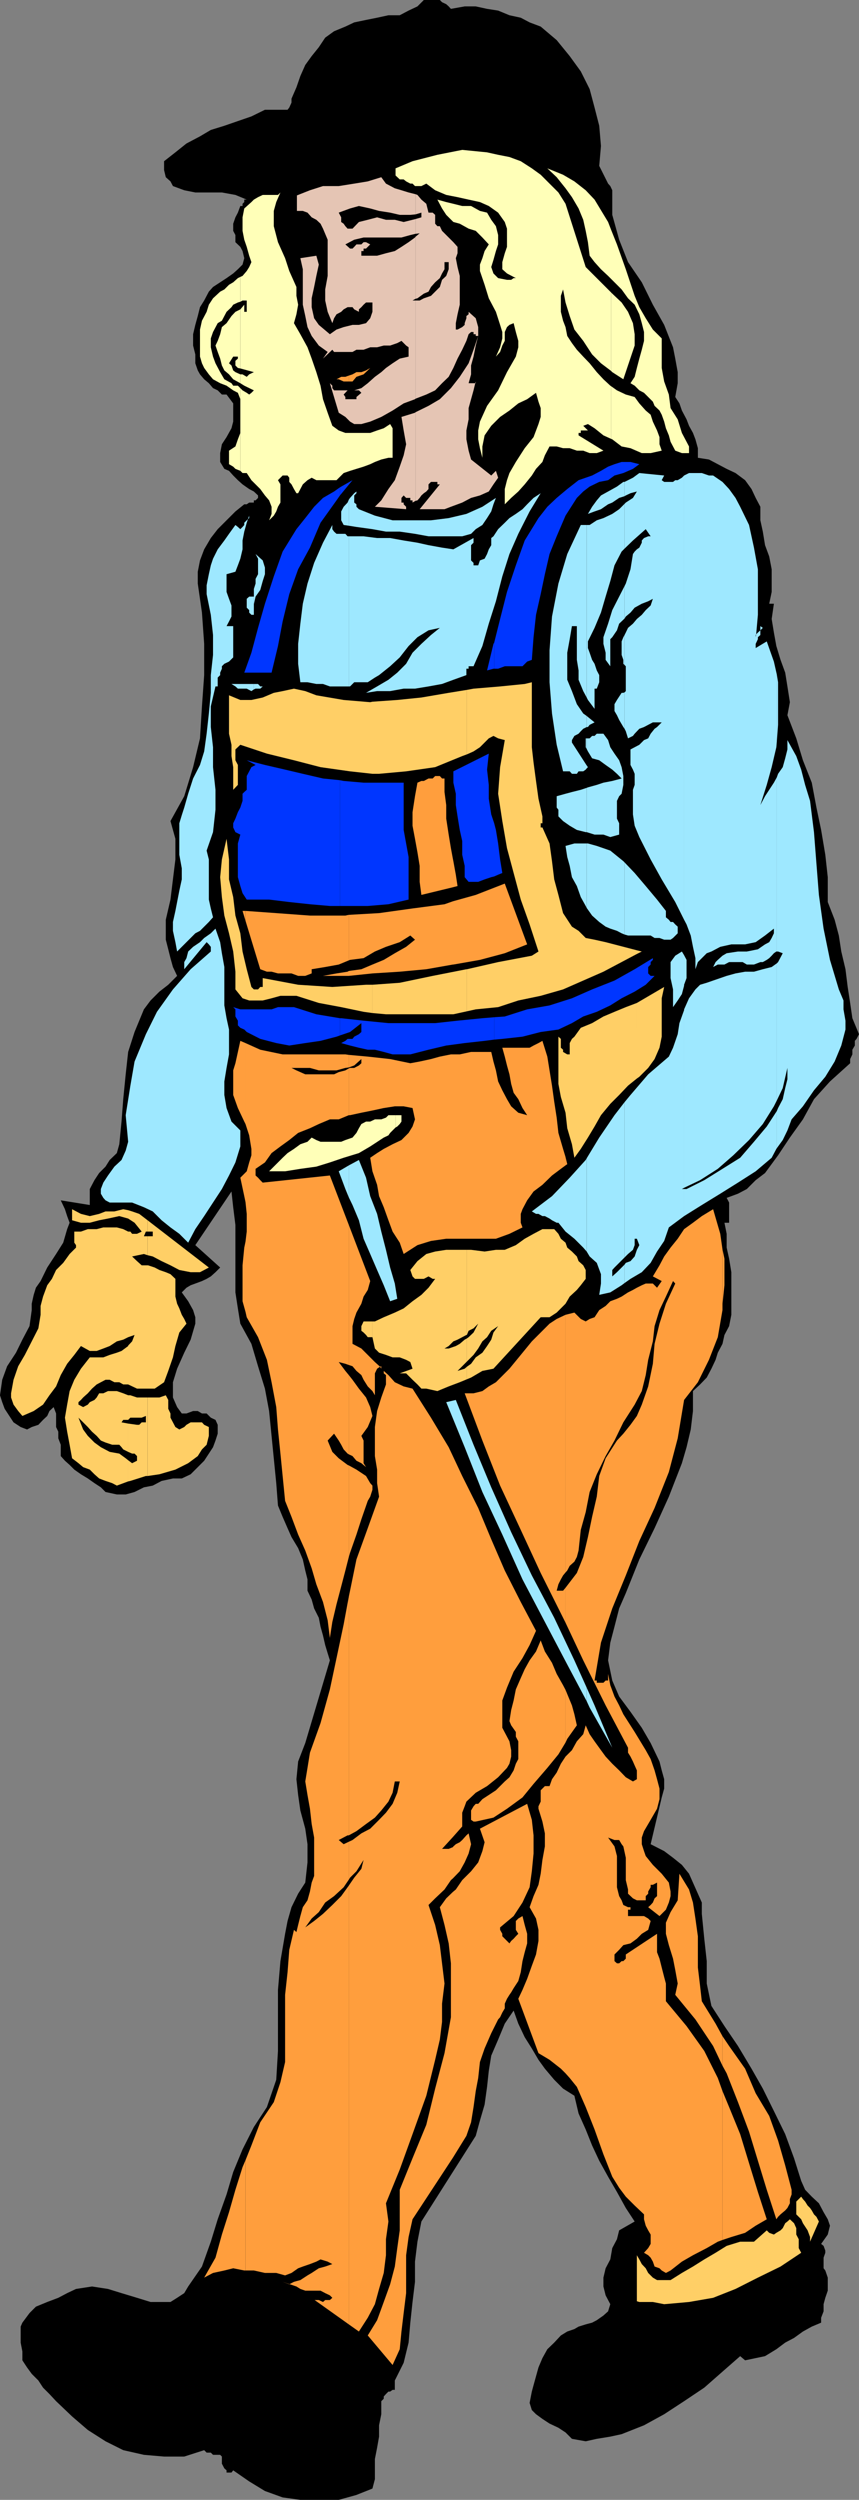 <svg xmlns="http://www.w3.org/2000/svg" width="349.199" height="1015.699"><rect width="100%" height="100%" fill="#808080" stroke="none"/><path d="m247.2 74.602.898 1 .8 1.699v10l2.801 10.097 3.602 9.102 5.597 8.2 4.5 9.1L270 132l3.598 9.102.902 4.597 1 5.5v4.5l-1 5.602 1.7 2.597 1 2.903 1.898 3.597 1 2.602 1.601 2.898 1 2.602 1 3.602V186l4.5.7 3.602 1.902 3.597 1.898 3.602 1.7 3.898 2.902 2.602 3.597 1.7 3.602 1.898 3.597v5.5l1 4.602.902 5.5 1.7 4.602 1 5.199v9.199l-1 4.8h1.898l-.899 6.2.899 5.5 1 5.5 1.703 5.602 1.898 5.199.899 5.597 1 6.403-1 5.3 3.601 9.399 2.7 8.898L330 318l1.898 10.102 1.903 9.097 1.699 10.102 1 9.097V366.5l2.8 7.2 1.7 6.402 1 6.5 1.7 7.199.898 7.199 1 6.5.902 6.2 2.7 6.5-1 1.902-.7.796v1.903l-1 1.699v1.898l-.902 1.903V432l-1 .898-7.2 6.5-6.5 7.204-4.5 8.199-5.3 7.398-4.797 7.2-5.301 7.203-3.8 2.898-3.602 3.602L300 485l-4.602 1.7 1 1.902v8.199H294.5l.898 4.5v5.597l1 4.5.903 5.5V534.2l-.903 4.602-1.898 3.597-.8 3.602-1.9 3.602-.902 2.898-1.699 3.602-1.898 3.597-2.703 2.801-2.899 2.7v8.1l-.898 7.5-1.703 7.2-1.899 6.5-5.3 13.602-5.801 12.796-6.2 12.704-5.5 13.699-2.699 6.199-1.898 7.398-1.703 6.5-.899 7.204 1.7 8.199 2.8 6.5 4.602 6.199 4.597 6.5 3.602 6.2 3.598 7.5.902 3.6 1 3.598v3.801l-1 3.602-4.5 19 5.5 2.8 3.598 2.7 3.601 2.898 2.899 3.602 1.601 3.597 2 4.5 1.602 3.602v4.602l1 10.097 1 9.102v9.097l1.898 9.102 5.301 8.2 5.5 8.1 5.5 9.2 4.598 8.102 4.5 9.097 4.601 9.403 3.602 9.796 2.898 9.204 1.602 3.597 2.699 2.8 2.898 2.7 1.903 3.6 1.699 2.9.898 2.6-.898 3.598-2.7 3.801 1 .801.7 1.898v.903l-.7 2v4.3l.7.899 1 2.898v5.301l-1 2.903-.7 2.597v2.903l-1 2.597v2l-3.8 1.602-3.602 2-3.597 2.597-3.602 1.903-3.601 2.699-4.598 2.8-3.8.802-4.302.898-2-1.7-7.199 6.302-7.398 6.5-8.203 5.5-8.098 5.296-8.2 4.5-9.1 3.602-4.602 1-5.5.898-4.5 1-5.598-1-2.602-2.597-2.898-1.903-3.602-1.699-2.898-1.898-2.602-1.903-1.699-1.699-.898-2.898.898-4.602.7-2.597 2-7.204 1.601-3.796 2-3.602 2.8-2.7 2.7-2.902 2.598-1.597 2.902-1 1.7-1 2.898-.903 2.601-.699 1.899-1 2.703-1.898 1.898-1.7.899-2.902-1.899-3.597-.898-3.602v-3.602l.898-3.796 1.899-3.602.8-4.602 1.903-3.597.898-3.602 6.301-3.597-3.602-5.5-3.597-6.5-3.602-6.204-3.601-6.5-2.899-6.199-2.601-6.5-2.899-6.5-1.699-7.199-4.602-2.898-3.597-3.602-3.801-4.5-2.602-3.602-2.699-4.597-2.898-4.602-2.602-5.5-1.898-5.3-3.602 5.3-2.699 6.5-2.8 6.5-1 6.2-.7 6.5-1 7.203-1.902 6.5-1.7 6.199-22.097 34.8-1.602 8.2-1 8.097v8.204l-1 8.199-.898 8.398-.703 8.102-2 8.199-3.598 7.2v3.8h-.902l-1 .7h-.7l-1 1-.898 1v.902l-1 1v5.296l-.902 4.5V990l-.797 4.5-.903 4.602v8.199l-1 3.8-6.5 2.598-7.199 2h-15.601l-7.2-1-7.199-2.597-6.398-3.903-6.5-4.5-.703.903h-2v-.903l-.899-.8-1-1.899v-2.898l-.699-.704h-2.902l-.899-.898H84l-1-1-8.102 2.602H66.7l-8.199-.704-8.402-1.898-7.2-3.602-7.199-4.597-6.398-5.5-6.5-6.2-2.703-2.902-2.598-2.597-1.902-2.903-2.7-2.699L11 961.898 9.098 959v-3.602l-.7-3.597v-6.5l.7-1.602L12 939.801l2.598-2.602 4.601-1.898 4.5-1.7 3.602-1.902L30.898 930l6.5-1 6.5 1 5.5 1.7 6.301 1.902 5.5 1.699h8.102L72 933.6l2.898-1.902L76.5 929l5.598-8.102 3.601-10.097 2.801-9.102 3.598-10.097L94.8 882.5l3.797-9.2 4.601-9.1 5.301-8.098L112.3 845l.7-11.7v-24.8l1-11.7 1.898-11.1 1-5.2 1.602-5.602 2.7-5.5 2.898-4.5.902-8.199v-7.398l-.902-6.301-2-7.398-.899-6.301-.699-6.403.7-7.199 2.898-7.5 10-33.597-.899-2.903-1-3.3-.898-3.899-1-3.602-.703-3.597-1.899-3.801-1-3.602-1.699-3.597v-4.602l-.902-3.597-1-4.5-1.899-4.602-2.699-4.5-1.602-3.602-2-4.597-1.898-4.602-.7-9.097-1-10.102-.902-9.102-1-10.097-1.699-9.102-2.8-9.097-2.7-9.102-4.5-8.2-1-6.198-1-6.5v-27.403l-.898-7.199-.703-6.398-14.7 21.796L89.5 515l-1.902 1.898-1.899 1.704-1.699 1-1.902.898-2.7 1-1.898.7-1.7 1-1.902 1.902 2.602 3.597 2 3.602.898 2.898v2.602l-1.898 6.5-2.602 5.3-2.898 6.5-1.7 5.5v6.2l1.7 3.898 1.898 2.602h1.903l2.699-1h1.898l1.7 1H84L85.7 576l1.898.898.902 2v3.602l-.902 2.8-1 2.7-1.7 2.602L83 593.5l-5.5 5.5-3.602 1.7h-3.597l-4.602 1-3.601 1.902-3.598.699-3.8 1.898-3.602 1H47.5l-4.602-1L41 604.301l-2.602-1.7L35.7 600.7l-2.8-1.7-2.7-1.898-1.898-1.903-1.903-1.699-1.699-1.898V587l-1-2.602V581.7l-.898-1.898v-5.5l-1-2.602-1.703 1.602-.899 2-1.699 1.597-1.902 2-2.7.903-1.898 1-2.602-1-2.898-1.903-1.7-2.597-1.902-2.903-1-2.699L0 566.9l.898-6.297 2-5.5 3.602-5.5 2.598-5.301L12 538.8l.898-6.5v-2.602l.801-3.597.899-2.903L16.5 520.5l2.7-5.5 3.6-5.5 2.9-4.602 1.6-5.5 1-2.597-1-2.7-.902-2.8-1.699-3.602 11.801 1.903v-6.5l1.898-3.602 1.903-2.898L42.898 474l1.7-2.7 2.902-2.8 1-3.602.898-9.199.7-9.097 1-10.102 1-9.102 2.601-8.097 3.801-9.2 2.7-3.601 3.6-3.602 3.598-2.796L72 396.5l-1.7-3.602-1-3.597-.902-3.602-1-3.898v-8.102l1.903-8.199 1-8.2 1-8.1v-8.4l-2-7.198 5.597-10.102 3.602-11.8 2.8-11.7.798-13L83 274.3v-12.698l-.902-12.704-1.7-11.796V232.3l.903-4.602L83 223.2l2.7-4.597L88.5 215l3.598-3.602 3.601-3.597 3.602-2.903h1l1-.699h1.898v-.898h.7l1-1v-1l-1.7-1.602-1.898-1-2.703-1.898-1.899-1.7-1.898-1.902-1.703-1.898-1.899-.801-1.699-2.8v-3.598l.7-3.602 1.898-2.898 2-3.602.703-2.7v-7.402l-2.703-3.597h-1.899l-1.699-1.7-1.902-.902-1.7-2L83 154.102l-1.7-2-.902-1.602-1-2.898V144l-.898-3.602v-4.597l.898-3.801 1-3.602.903-3.597L83 122.1l1.898-3.601 1.7-1.898 2.902-1.903L92.098 113l2.703-1.898 1.898-1.704 1.899-1.898.703-2.602-.703-2.898-.899-1.7-2-1.902V95.5l-.898-1.7v-2.902l.898-2.597 1-1.903 1-2.699h.899v-.898l.703-.7v-1h1L95.699 79.2l-5.5-1H79.4l-4.5-.898-4.598-1.7-1-1.902-1.904-1.7-.699-2.898V65.5l4.602-3.602 4.5-3.597 5.5-2.903 4.398-2.597 5.5-1.7 5.5-1.902 5.5-1.898 5.5-2.7h9.2l.699-.902.902-2v-1.597l2-4.602 1.598-4.602 2-4.5 2.601-3.597 2.899-3.602 2.601-3.898 3.602-2.602 4.597-1.898L144 9.1l4.8-1 4.5-.902 4.598-1h4.602l3.598-1.898 3.601-1.7 2.602-2.6h6.5l.898.898 1.7.801 1 .903.902 1 5.597-1h4.5l4.602 1 4.5.699 4.598 1.898 4.601 1 3.602 1.903 4.5 1.699 6.5 5.5 5.297 6.5 4.5 6.199 3.601 7.2 2 7.5 1.899 7.402.703 8.199-.703 8.097 3.601 7.204"/><path fill="#0036ff" d="m138.2 420.7 4.1-1.4 4.598-3.6v3.6l-1 .9-1.898 1-.7.902h-2l-.902.796-1.699.903 3.602 1 3.597.898 3.602.801h2.898l3.602.898 3.598 1h7.203l7.398-1.898 7.2-1.7 7.5-1 8.101-.902 3.898-.5v-9.097l-4.8.398-10.098 1-9.102 1h-19l-10.097-1-9.102-1h-.5v7"/><path fill="#0036ff" d="m138.2 413.7-9.602-1.598-9.098-2.903H113l-2.602.903H97.7l-2.898-.903.898.903V413l1 1.7v1.902l1 1 1.602.699 1 1 5.5 2.8 6.5 1.7 5.297 1 6.5-1 6.203-.903 6.5-1.699 1.398-.5v-7m0-45.597h11.3l8.398-.704 8.2-1.898v-17.3l-2-11V318H147.8l-8.102-.7-1.5-.3v51.102"/><path fill="#0036ff" d="m138.2 317-6.9-.7-8.202-1.902-7.2-1.699-8.199-1.898-7.398-1.903 3.597 1.903-1.699.898-.898 1.7-1 1.902v5.597l-1 .903-.703.699v2.898l-.899 2.704-1 1.898-1 2.602-.898 1.898v1.7l.898 1.902 2 1-1 3.597v13.7l1 3.601.899 2.898 1.703 2.602h9.097l8.2 1 8.402.898 8.098.704h4.101V317m.001-115.7 5.1-6.198-5.1 2.898Zm0 0"/><path fill="#0036ff" d="m138.2 198-2.4 1.7-4.5 2.6-3.6 3.598-3.602 4.602-3.598 4.5-5.602 9.102-3.597 10.097-3.602 11.102-2.8 9.8-2.7 10.098-2.898 8.102h11.097L113 262.5l1.898-10 2.7-11.102 3.601-10.097L126 222.5l4.3-10.102 6.5-9.097 1.4-2V198m62.698 224.398 3.301-.296 8.2-.903 7.402-1.898 7.199-1 5.5-2.602 4.598-2.699 5.5-1.898 5.5-2.602 4.601-2.898 5.301-2.704 4.5-2.796 3.598-3.602H264.5l-1-1v-2.602l1-1v-1l.898-.898v-.7L258 393.8l-8.2 4.598-9.1 3.602-8.2 3.602-9.102 2.898-9.097 1.602-9.102 2.898-4.3.3v9.098m-.001-66.296 1.602-.704 1.7-.699-.9-5.5-.8-6.5-.902-5.5-.7-2.699v21.602m0-21.602-1.199-3.602-1-6.398v-5.602L198 312.7l.7-6.5-14.4 7.2v4.6l1 4.5v4.602l.7 4.597.898 5.5 1 4.5v5.602l1 4.5v4.597l1.602 1.903h3.898l2.602-1 2.7-.903 1.198-.296V334.5m0-62.8h1.602l2.7-1h7.198l1.903-1.9 1.898-.698.7-9.204 1-9.097 1.902-8.403 1.699-8.097 1.898-8.2 2.903-7.203 3.597-8.398 4.602-7.2 2.598-2.6 2.601-2 3.899-1.9 3.601-.698 2.602-1.903 3.597-1 3.903-1.699 2.597-1.898-3.597-.903h-3.602l-2.898.903-2.602 1-2.898 1.699-3.602 1.898-2.601.903-2.899 1-4.601 3.597-4.297 3.602-3.801 3.597-3.602 4.602-5.597 9.102-3.602 10.097-3.601 10.801-2.797 11-2.403 9.602v10.597"/><path fill="#0036ff" d="m200.898 261.102-.3.5L198 272.398l2.598-.699h.3v-10.597"/><path fill="#e5c5b4" d="M120.7 85.7h2.398l1.902.698 1.7 1.903 1.898 1 1.703 1.597 1 2 1.898 4.5v14.704l-1 5.5v4.5l1 4.597 1.899 4.602.703-2 1-1.602 1.898-1 1-1 1.602-.898h2l.699.898 1.898 1v-1l1-.898.903-1 1-.903h2.597v3.801l-.898 2.602-1.7 2-2.902.699h-2.597l-3.602.898-2.898 1-2.703 1.903-4.5-3.801-1.899-2.7-1-4.5v-3.6l1-4.598.899-4.5 1-4.602-1-3.602-6.5 1 1 4.5v14.403l1 4.597.902 4.5 1.7 3.602 2.898 3.898 3.601 2.602-1.898 2.7 3.797-3.598.703.898h7.5l1.597-.898h2.903l2.699-1h2.8l2.7-.704h2.598l2.902-1 1.7-.898 1.898 1.898 1 .704v3.796l-3.598.801-2.902 1.903-2.7 1.898-1.898 1.7-2.602 1.902-2.898 2.597-2.602 2-2.898.903h1.898l1 1-2 1.699v.898h-4.5v-.898l-.699-1 1.602-1.7h-5.5l-.703-.902v-1l-1-1 3.601 12 2.7 1.7 1.902 1.902 1.699 1h2.898l3.602-1 4.5-1.903 4.598-2.597 4.5-2.903 4.601-1.699.2-.199v-39.898h-1.2l1.2-.704V96.2l-.2.301-2.601 1.898-2.899 1.903L160.5 102l-3.602.898-3.597 1h-6.403V102h.903v-1h1l1.699-1.7-1.7-.902h-1l-.902.903h-2l-.898 1-.7.699h-1l-1.902-1.7L144 97.399l3.8-.898h15.4l3.6-1 2.098-.5v-6l-1.199.3-3.601.9-3.598-.9h-3.602l-3.597-1-3.801 1-3.602.9-2.597 2.698h-2l-.903-1-.699-1-1-.699v-1.898l-1-1.903 4.602-1.699 3.597-1 4.602 1 3.598 1 4.5.7 3.902.902h4.3l2.098-.2v-8.203l-2.8-.699-2.899-.898-2.699-.801-3.602-1.898L155 72l-5.5 1.7-5.5.902-6.3 1h-6.4L126 77.3l-4.8 1.898-.5.2v6.3"/><path fill="#e5c5b4" d="m168.898 203.5.801-.2.899-1 .703-1 1-.902 1-.699.898-1v-1.898l1-1h2.602v1h1l-8.203 10.097h10.101l2.602-1 4.597-1.699 3.602-1.898 3.598-1 3.601-1.602 1.899-2.898 1.902-2.7-.902-2.8-1.899 1.898-8.199-6.5-1-3.597-.902-4.602v-3.602l.902-4.5v-4.597l1-3.602 1-3.597.7-2.903h-2.7l1-3.597V148.5l1-3.602.898-4.5 1-3.898v-3.602l-1-3.597-2.898-2.602v1l-.902.7v.902l-.7 2V132l-1 .898-1.898 1h-.7v-2.597l.7-3.602.898-3.898v-11.7L186 108.5l-.7-3.602.7-2v-2.597l-1.7-1.903-1-1-1.902-1.898-1.699-1.7-.898-1.902h-1l-.903-1v-3.597l-1-.903H174.2l-.898-3.597-2-1.7-1.602-1.902-.8-.3v8.203l2.402-.704v1.903l-2.403.699v6l1.7-.2-1.7 1.4v25.198l.801-.199 2.602-1.898 1.898-.801 1-1.898 1.7-1.903 1.9-1.699.898-1.898 1-1.704V106.5h1.7v2.898l-1 2.704-1.7 1.597-.898 2.903-1.903 1.898-1.699 1.7-2.898 1-1.703.902h-1.7V162l4.403-1.7 3.597-1.698 2.801-2.903 2.7-2.597 1.902-3.602 1.699-3.8 1.898-3.598 1.7-3.602.902-2.7 1-.902h1v.903h.898v.699h1l-1.898 5.602-2 5.5-3.602 5.5-3.597 4.597-4.5 4.5-4.602 2.7-5.3 2.601v36"/><path fill="#e5c5b4" d="m168.898 167.5-.199.2-5.5 1.698.899 5.5 1 5.602-1 4.5-1.598 4.602-2 5.5-2.602 3.597-2.898 4.602-2.602 2.597 12.7 1v-1l-1-1v-.699h-.899v-1.898l.899-1 1 1h1.703v1h.898v.898l1.2-.699v-36m24.301-11.8h.198v-.7Zm0 0"/><path fill="#ffffb8" d="m97.7 191.3.898.9h1.703l1.898 2.902 1.7 1.699 1.902 1.898 1.898 2.602 1.7 2 1 2.597v2.903l-1 2.597 1.902-1.898 1-1.7.699-1.902 1-1.699v-7.398l-1-1.7 1.898-1.902h2l.7.903v1.699l.902 1 1 1.898 1 1.7h.7l1.898-3.598 1.902-1.7 1.7-1 1.898 1h8.203l2.898-2.902 2.602-.898 2.597-.801 2.903-.898 2.699-1 1.898-.903 2.602-1 2.898-.699h1.7v-12l-1-1.7L156 174l-2.7.898-2.8 1h-10.102l-2.699-1-2.601-1.898-1.899-5.3-1.898-5.5-1-5.5-1.703-5.5-1.899-5.5-1.699-4.598-2.902-5.301-2.598-4.5 1-3.602.7-3.898-.7-3.602v-3.597l-2.902-6.5-1.7-5.204-2.898-6.5-1.7-6.5V85.7l1-3.597L114 78.2l-1 1h-6.2l-1.902.903-1.699 1-1 1-2.898 2.597-.703 3.602v5.5l.703 3.597 1 2.903 1 3.597.898 2.602-.898 2-1 1.602-1.703 2-.899.398v10.102l.899-.5h1.703v4.597h-1v-2.898l-1.602 1.898v24l5.5 1.5-1.898.903-1 1-1.703-1h-.899v3.597l1.602 1 3.898 1.903-1 1-.898.699-1-.7-1.703-1-.899-.902v33.602"/><path fill="#ffffb8" d="m97.7 175.898-1 2.602-1 2.898-2.602 1.704v5.5l1.703 1 .898.898 2 .8v-15.402M97.7 157.7l-1-1h-1.9l-.702-1-2.899-1.598-1.699-2.903-1.902-3.597-1-2.704-.899-3.796V137.5l.899-2.602 1.902-3.597 1.7-1 1-1.903.898-1.699 2-1.898.703-1 1.898-.903 1-.296V112.5l-1 .5-1.898 1.7-1.703 1-1.899 1.902-1.699.898-2.902 2.7-1.7 2.6-.898 2.9-1.902 3.6-.797 3.598v11l.797 2.704L83 149.5l1.898 2.602 1.7 2 2.902 1.597 2.598 1 2.703 1.903 1.898 1 1 2.597v-4.5"/><path fill="#ffffb8" d="m97.7 152.102-2-.903-.9-.699-.702-2-1-.898 1.703-2.704h1.898v.801l-1 .903v1.898l1 1 1 .2v-24l-2 1-1.601 1.698-2 2.903-1.899 1.597-.699 2.903-1 2.699-.902 1.898L88.5 143l1 2.7.7 2.8 1 2 1.898 1.602 1.703 2 2.898 1.597v-3.597m63.101 306 .7-.403 1-1 .7-1v-2.597h-2.4v5"/><path fill="#ffffb8" d="M160.8 453.102h-2.902l-1 1-1.898.699h-2.602l-1.898.898h-1.7l-1.902 1-1 1.7-1 1.902-1.597 1.898-2.903 1-1.699.7h-8.398l-1.703-.7-1.899-1-1.699 1.7-2.902 1-2.598 1.902-2.602 1.699-2 1.898-1.898 1.903-1.7 1.699-1.902 1.898h6.5l6.2-1 6.5-.898 5.5-1.7 5.601-1.902 6.2-1.898 4.601-2.7 5.5-3.6 1.898-.9.7-1 1-1 1.203-1.198v-5M160.8 71.3l1.7 1.598h1.598l1 .801 1.703.903h.898l1 1h2.602l2-1 3.597 2.699 4.5 1.898 4.602.903 4.5 1 4.598 1 3.601 1.597 3.801 2.7 2.7 3.8.898 2.7v7.402l-.899 2.597-1 3.602v2.898l1.899 1.704 3.601 1.898h-.898l-1 .7h-1.703l-3.598-.7-1.902-1.898-.899-2.602.899-2.898 1-3.602.902-2.7v-3.8l-.902-3.602-1.899-2.597L198 86.398l-2.902-.699-3.598-2h-3.602l-3.597-.898-2.903-.7-3.597-1 1.898 3.598 1.7 2.602 2.902 2.898 2.597.7 3.602 2 2.898.902 2.7 2.699 2.601 2.8L197 102l-.902 2.898-1 2.602v2.602l1.902 5.597 1.7 5.5 2.898 5.5L203.3 132l.898 2.898v2.602l-.898 3.602-1.703 3.796L203.3 143l.898-2.602 1-1.898v-3.602l.899-2 1-.898 1.703-.7.898 3.598 1 3.602v2.602l-1 3.796-3.601 6.301-3.598 7.403-4.5 6.296-2.902 6.403-.7 3.597v3.602l.7 3.602 1 3.898v-4.602l.902-4.5 2.7-3.898 3.6-3.602 3.798-2.597 3.601-2.903 3.602-1.699 3.597-2.597 1 3.597.903 2.602v3.597l-.903 2.903-2 5.3-3.597 4.5-3.602 5.598-2.601 4.5-1 2.903-.899 3.597v6.2l2.602-2.598 2.898-2.602 2.602-2.898 2.898-3.602 1.7-2.699 2.601-2.8 1-2.7 1.898-3.602h2.903l2.597.704h2.7l2.902 1h2.598l2.601 1h2.899l2.703-1-10.102-6.204v-1h.899v-1H239L237.098 173l1.902-.7 2.7 1.7 3.6 2.898 3.098 1.403v-21.403l-.3-.199-2.797-2.597-2.703-2.903-2.899-3.597-2.601-2.704-2.598-2.796-2-2.704-1.902-2.898-.7-3.602-1-2.597-.898-3.602v-6.5l.898-2.597 1 5.296 1.7 5.5 1.902 5.5 3.598 4.602 3.601 5.5 3.602 3.602 4.097 3.097v-31.898l-3.097-3.102-3.602-3.597-3.601-3.602-8.2-25.7L227 78.2l-3.602-3.598L219.801 71l-3.602-2.602-4.5-2.898-4.601-1.7-4.598-.902-4.5-1-10.102-1-10.097 2-10.102 2.602-6.898 2.898v2.903"/><path fill="#ffffb8" d="m248.398 178.3.5.2 3.801 2.898 3.602.704 4.597 2h3.602l4.5-1-.902-2.602v-2.898l-1-2.704-1.7-3.597-.898-2.801-2-1.7-2.602-2.902-1.898-2.597-3.602-1-3.597-1.7-2.403-1.703v21.403m0-27.601.5.5 4.5 2.902L258 140.398v-4.597l-.7-4.5-2-4.602-2.6-3.8-3.802-3.598-.5-.5v31.898"/><path fill="#ffffb8" d="m248.398 113.3 1.403 1.4 2.898 2.902 2.602 3.597 2.699 2.602 1.898 3.898 1 3.602.903 3.597v3.602l-.903 3.602-1 3.597-1 3.801-.898 3.602-1.7 2.597 1.7 1 1.898 1.903 1.903 1 3.597 3.597.7 1.7 2 1.902.902 1.699 1 2.8.7 2.7 1.198 2.898.7 2.602 1 1.898.902 1.704 2.7 1h2.898v-2.704l-2.899-5.5-1.699-5.5-2.902-4.597-.7-5.5L270 155l-1-5.5v-12l-3.602-3.602-2.898-4.597-2.602-4.5-1.898-4.602-3.602-10.8-3.597-10.098-2.403-6v20m0-20.001-1.199-3.1-5.5-9.098-3.601-3.801-4.598-3.602L228.898 71l-6.398-2.602L226.3 72l3.598 4.5 2.602 3.602 2.7 4.597 1.898 4.602 1 4.5.902 4.597.7 5.5 2 2.602 2.6 2.898 2.9 2.704 1.198 1.199v-20"/><path fill="#ffcf66" d="m332.898 902.602-3.597 8.199v-1.903l-1-2.699-1.903-2.898-.699-1.602-2-2V894.5l2-2 .7 1 .902 1 1 1.602 1 1 .699 1 .898 1.597 1 1 1 1.903m-280.8-300.704L53 601.7l6.3-2h.7v-31.898h-4.3l-2.7-.903h-.902v10L53 576h4.598l1.703-.7v2.598h-1.703l-1 1h-.899l-3.601-.5v11.5l1.601.704h1l1 1v1.898l-2 1-1.601-1.2v8.598"/><path fill="#ffcf66" d="m52.098 593.3-1-.8-2.598-1.898-3.902-.704L41 588l-2.602-1.898-2.699-2.704-1.898-2.597L31.898 576l1.903 1.898 1.898 1.903 1.7 1.898 1.902 1.7L41 585.3l1.898.8 2.7.899H48.5l.898 1 .7.898 2 1v-11.5l-2.7-.5.7-1h2v-10l-2-.796-2.598-.903h-3.602l-1.898.903h-1.7l-1 1.699-.902 1-1.898.898-.8 1-1.9 1-1.902-1v-1l1-.898.903-1 1-.903.898-.796.801-.903.898-1 1.903-1.699 1.699-.898 1.898-1h1.7l1.902 1h2l1.598.898h2v-15.8.198l-2.7 2-1.898.704-2.902.898-2.598 1h-5.5l-3.602 4.602-2.699 4.5-1.898 4.597-1 5.5-.903 5.301.903 5.7 1 5.3 1 5.5 2.597 2 1.903 1.602 2.699 1L38.398 599l1.903 1.7 2.597 1 2.7.902 1.902 1 4.598-1.704v-8.597"/><path fill="#ffcf66" d="m52.098 562.5 3.601 1.7H60v-50.098h-2.402l-1.899-1.704-2-1.898 4.801-1 1.5.5v-7.7h-1.5l.8-1.902h.7v-4.597l-3.402-2.602-2.899-1-1.601-.5v3.403l2.601 1.699 2.899 3.597-1.899.903h-2l-.699-.903h-.902v42.903l2.601-.903-1 2.602-1.601 1.7v15.8m0-62.102-2-1-2.598-.699H42l-2.7.7h-3.6l-2.802 1H30.2v4.5l.7 1v1l-2.6 2.601-2.602 3.602L22.801 516l-1.703 3.602-1.899 2.597-1.699 4.602-1 3.8v3.598l-.902 5.5-2.7 5.301-2.8 5.5-2.7 4.602-1.898 5.5-1 5.5v1.699l1 2.898 1.898 2.602 1.7 2 4.601-2 3.801-2.602 2.598-3.8L22.8 563.3l1.898-4.602 2.602-4.597 2.898-3.602 2.7-3.602 3.601 2h2.8l2.7-1 2.598-1L47.5 545l2.598-.7 2-1v-42.902m0-8.698-2-.4-3.598.9h-3.602l-2.597 1-3.801.902-3.602-.903-3.597-1.898v4.5l3.597 1H36.5l3.8-1 3.598-.7 4.602-1 3.598 1V491.7M60 599.7l4.8-.7 6.5-1.898 5.2-2.602 3.898-2.898 1.7-2.704L84 587l.898-3.602v-3.597L83 578.898l-.902-1H77.5l-1.7 1-.902.903-2 1-1.597-1-1-1.903-1-1.898v-1.7l-.903-1.902v-3.597l-1-1.903-2.597.903H60v31.898m0-35.499h2.898l3.801-2.598L68.4 557l1.902-5.5 1-4.602 1.597-5.5 2.903-3.597-.903-1.903-1-1.699-1-2.597-.898-1.903-.7-2.898v-7.2l-2-1.902-1.902-.8-2.597-.899-1.903-1-2.699-.898H60v50.097"/><path fill="#ffcf66" d="m60 510 2.098.5 3.601 1.898 3.602 1.704L72.898 516l4.602.898h3.8L84.899 515 60 495.8v4.598h2.098v1.903H60V510m91.398 33.3 1 4.598 1.7 1.704 2.8.898 2.7 1h2.902l2.598 1 1.703.898.898 2.704L162.5 558h2.598l2.601 2.602 2 1.898 1.602 1.7h2l4.5 1 4.597-1.9 4.5-1.698 2.903-1.204v-5.097l-.903.8L186 557l3.8-3.8v-9.4l-.902.5-2 1.7-1.597.898-2.903 1H180.7l1.7-1 1.9-1.898 1.699-.7 1.898-1 1.7-.902h.203v-34.597h-8.403l-4.5.699-3.597 1-3.602 2.898L166.8 516l.898 2.602 1 1h3.602l1.898-1 1.7 1h1l-2.7 3.597-2.898 2.903-3.602 2.597-3.601 2.903-3.598 1.699-4.5 1.898-3.602 1.7h-1v6.402"/><path fill="#ffcf66" d="M151.398 536.898h-3.597l-.903 1.903v1.898l.903.7 1 1 .699.902h1.898v-6.403m0-125.296 5.5.5h27.403l5.5-1.204v-17.097h-.203l-13.7 2.699-13.398 2.8-11.102.802v11.5"/><path fill="#ffcf66" d="M151.398 400.102h-2.597l-13.703.898-13.899-.898-14.398-2.704V401h-1l-.903 1H103.2l-1-1-1.898-7.2-1.703-7.198-.899-7.403-2-7.199-.898-7.5-1.703-7.2v-8.1l-1-8.4-1.899 8.4-.699 7.198.7 8.102 1 7.5 1.898 7.2 1.703 7.402.898 8.199V402l2.899 3.602 2.703.898h5.5l3.597-.898 3.602-1h6.5l9.098 2.898 9.101 1.7 9.102 1.902 3.597.5v-11.5m-.001-85.704h2.7l11-1 11.8-1.699 11-4.5 1.903-.699v-26.2l-7.403 1.2-11.097 1.898-9.801 1-10.102.704v29.296m0-29.296-.898.199-10.8-.903-11.102-1.898-4.5-1.7-4.598-1-4.602 1-3.597.7-4.5 1.898-4.602 1h-4.5l-4.601-1.898v15.602l1 4.5v4.597l.703 4.5v9.2l1.898-2V310.8l-1-1.903V304.5l2-1.898 10.801 3.597 11 2.7 10.8 2.8 12 1.7 9.098 1v-29.297M189.8 560.398l1.7-.699 4.598-2.699 4.5-.898 19.203-20.903h3.597l2.903-1.898 1.699-1.7 1.898-1.902 1.7-2.898 2.902-2.7 1.598-1.902 2-2.597V516l-1-1.898-1.899-1.704-.699-1.898-2-2-1.902-1.602-.7-2-1.898-1.597-1-2-1.7-1.903h-4.8l-3.602 1.903-3.597 2-3.602 2.597-4.5 1.903h-3.601L197 508.5l-5.5-.7h-1.7v34.598l.7-1.699 2-1 1.898-1.898-1 1.898-.898 1.7-2 1.902-.7.5v9.398l2.7-2.699 1.898-2.602 1.7-2.898 1.902-1.7 1.7-2.6 2.8-1.9-1.902 2.598-.899 2.903-1.699 2.597-1.902 2.704-2.7 1.898-1.898 2.602-1.7 1.199v5.097"/><path fill="#ffcf66" d="m189.8 410.898 3.598-.796 9.102-.903 8.2-2.699 9.1-1.898 9.098-2.602 16.403-7.2 13.597-7.198v-1.5L246.2 382.8l-4.5-1-3.601-.7-2.899-2.902-2.699-1.699-3.602-5.5-1.898-7.398-1.7-6.301-.902-7.403-1-7.199-2.898-6.5h-.7V334.5h.7v-2.8l-1.602-7.2-1-7.2-1-7.5-.699-6.198v-26.403l-2.898.7-10 1-10.801.902-2.7.5V306.5l.7-.3 2-.9 2.598-1.698L198.7 300l1.899-1 1.902 1 2.7.7-1.9 11-.8 10.8 1.7 11.102 1.898 11 2.703 10.097L211.7 365.5l3.602 10.102 3.597 11-2.699 1.699-13.699 2.597-12.7 2.903v17.097M258.898 935l1 .3h5.5l4.602.9 10.098-.9 9.8-1.698L299 930l9.098-4.602 9.203-4.5 8.398-5.597-1-1.903v-3.597l-1-1.903v-2.597l-.898-2-1.703-1.602-1 .903-.899.699-1 2-.898.898-1.703 1-1 .7-1.899-.7-1-1-5.199 4.602h-5.602l-5.5 1.699-4.5 2.8-4.597 2.7-4.602 2.898-4.5 2.602-4.601 2.898h-5.5l-1.7-1-1.898-1.898-1-1.898-1.602-1.704-1-1.898-1-1.7v-.198V935m0-496.8 1-.7 3.602-3.602 2.598-3.597 2-4.602.902-4.5v-15.597l1-4.602-11.102 6.5v30.7m0-30.7-4.5 1.7-4.597 1.902-4.5 1.898-4.602 2.7-4.601 1.902-2.598 3.597-1 .903-.902 1.699v4.597h-1l-1.7-1v-.898l-.898-.8v-3.598l-1-.903v19.2l1 5.3 1.898 6.403.7 6.296 1.902 6.5 1 5.5 2.598-3.597 2.902-4.602 2.7-4.5 2.6-4.597 3.798-4.602 3.601-3.602 3.602-3.796 3.597-2.903V407.5m0-19.898 2-1-2-.5zm0 0"/><path fill="#9ee8ff" d="m73.898 502.3 2.602 2.598 2.898-5.5L83 494.102l3.598-5.5 3.601-5.5 2.899-5.5 2.601-5.301 2-6.5v-6.5l-3.601-3.602-2-5.5-.899-5.3v-5.5l.899-5.5 1-5.5V418.3l-1-4.602-.899-5.199v-15.602l-1-5.597-.699-4.5-1.902-5.5-1.899 1.898L83 381.102l-1.7 1.699-2.8 1.898-2 1.903-.7 2.699-.902 1.597v2.903l9.102-11 .898.898.801 1v1.903L77.5 393.8l-3.602 4.097V502.3m0-104.402L70.301 402l-6.5 9.102-4.5 9.097-4.602 11.102L53 441.1l-1.902 12 1 10.797-1 3.602-1.7 3.8L46.5 474l-2.602 3.602L42 480.5l-1 2.602V485l1 1.7.898 1 1.7.902h9.101L58.5 490.5l3.598 1.7 3.601 3.6 3.602 2.9 3.597 2.6 1 1V397.899m0-13.199 1.903-1.9 1.699-1.698 1.898-1.903 1.903-1 3.597-3.597 1.7-1.903-.899-3.597-.8-3.602v-16.3L84 345.601l2.598-7.5 1-9.102v-8.102l-1-9.199v-8.097l-.899-8.204V287l1.899-8.102h.902v-3.597l1-1v-1l.7-1.602v-1l1-1 1.898-.898 1.703-1.7v-12.703h-2.703l1-1.898 1-2V246l-1-2.7-1-2.8v-7.2l3.601-1 1-2.6 1-2.7.899-3.8v-3.598L99.3 216l1-3.602.5-1.5-1.5 1.5v.903l-.703.8-.899.899-1-.898-1-.801-2.601 3.597-1.899 2.704-2.699 3.597L86.598 227l-.899 2.7-.8 3.6-.899 4.5v3.598l1.7 8.403.898 8.199v8.102l-.899 8.199v7.199l-.8 8.398-.899 8.204-1 7.199-1.7 5.5-2.8 5.5-2 6.199-1.602 5.602-1 3.097v53.5m0-53.499-1 3.3v12.8l1 5.5v4.5l-1 4.598L72 366.5l-.7 3.602-1 4.5v3.597l1 4.602.7 3.8 1.898-1.902v-53.5m29.302-51.097.698-.301h1.903l1-.903h-1l-.903-1H103.2v2.204"/><path fill="#9ee8ff" d="M103.2 277.898h-9.102l1.601 1 1 .903h3.602l1.898 1 1-.7v-2.203m.001-32.398.698-3.102 1.903-2.699 1-3.597.898-2.801v-2.7l-.898-2.902-2.903-2.597 1 1.898v6.3l-1 1.9v1.902l-.699 2.199v6.199"/><path fill="#9ee8ff" d="M103.2 239.3v3.098h-1.9l-1 .903v3.597l1 1v1l.9.903h1v-10.5M141.8 486.5l1.5 3.102 2.598 6.199 1.903 7.5 2.699 6.199 2.8 6.5 2.7 6.2 2.598 6.5 2.902-1-1-6.2-1.902-6.5-1.7-7.2-1.898-7.402-1.7-7.199-2.8-7.199-1.7-7.5-2.902-7.2-4.097 2.2v13"/><path fill="#9ee8ff" d="m141.8 473.5-4.1 2.398 2.698 7.204 1.403 3.398v-13m-.001-194.602h.5l1.7-1.699h5.5l2.898-1.898 1.7-1 4.5-3.602 3.902-3.597 3.598-4.602 3.601-3.602 4.5-2.796 4.602-1-3.602 2.898-3.898 3.602-3.602 3.597-2.601 4.5-3.598 3.602-3.602 2.898-4.597 2.7-4.5 2.601 4.5-.7h5.297l5.5-1h4.601l5.5-.902 5.5-1 4.602-1.699 5.297-1.898v-2.602h.902v-1h2l3.598-8.199 2.601-9.102 2.899-9.097 2.601-10.102 2.899-9.097 3.601-8.204 4.602-9.097 4.5-7.403-2.903 1.903-2.597 2.597-1.903 2-2.699 1.903-2.601 1.699-1.899 1.898L202.5 215l-1.902 2.898-.899.704v2.898l-1 1.7-.699 1.902-1 1.898-1.902.7-.7 2H192.5v-1l-1-1v-6.2l1-1v-1.898l-8.2 4.597-4.6-.699-5.5-1-4.5-1-5.602-.898-5.5-1H153.3l-5.5-.704h-6v61"/><path fill="#9ee8ff" d="M141.8 217.898h-.5l-.902-1h-3.597l-1-.898-.703-1v-1.7l-3.797 7.2-3.602 8.2-2.699 8.402-1.902 8.199-1 8.097-.899 8.204v8.097l.899 7.5H125l3.598.7h2.703l2.797 1h7.703v-61m-.001-4.297 3.098.5 6.5.898 5.5 1h5.602l6.2.898 5.5 1h13.698l3.602-1 1.898-1.898 2.7-1.7 1.902-2.8 1.7-2.7.898-2.902 1-2.597-5.5 3.597-6.5 2.903-7.2 1.699-7.199.898h-15.601l-7.2-1.898-6.5-2.602-1-1v-1L144 204.2v-2.898l.898-.903v-.699l-.898.7-1.7 1.902-.5.699v10.602"/><path fill="#9ee8ff" d="m141.8 203-.5 1.2-1.6 1.698-1 1.903v3.597l1 1.903 2.1.3V203m96.7 488.2 1.2 2.6 9.198 16.302-7.199-17.204-3.199-7.199v5.5"/><path fill="#9ee8ff" d="m238.5 685.7-5-11.098-8.2-17.301-9.1-17.2-8.4-17.601-8.1-18.2-7.2-17.3-7.2-18.2-3.902.9 7.5 18.3 7.2 18.2 8.101 17.3 8.2 18.2L221.5 659l9.098 17.3 7.902 14.9v-5.5m0-177.2 1.2 2 2.898 2.602 1.703 4.597v3.801l-.703 4.602 4.5-1 4.601-2.903 1.2-.898v-7.5l-3.098 3.097-1.903 1.704V516l.903-1 1.898-1.898 1.7-1.704.5-.5v-63.097l-4.098 5.3-6.203 9.098-5.098 8.403V508.5"/><path fill="#9ee8ff" d="m238.5 470.602-.402.699-6.5 7.199-7.2 7.5-8.199 6.2 1.7 1h1l1.601.902h1l1.898 1 1 .699 1.903 1H227l2.898 3.597 3.602 2.903 3.598 3.597 1.402 1.602v-37.898m0-101.704 2.2 3.102 2.898 2.602 2.601 1.898 1.899.8 2.703.9 1.898 1 1.2.5v-29.302l-.5-.5-5.301-4.296-5.5-1.903-3.598-1h-.5v26.2"/><path fill="#9ee8ff" d="M238.5 342.7h-5l-3.602 1 .7 4.5 1 3.6.902 4.598 2 3.602 1.598 4.5 2 3.602.402.796V342.7m0-4.598 3.2 1h3.6l2.798 1 3.601-1V334.5l-.898-1.898v-7.204l.898-1.898 1-1 .7-3.602v-3.597l-.7-3.602-1-2.8-1.898-2.7-1.703-2.597-.899-2.903-1.898-2.597h-2.703l-.899.898h-1l-1 1H238.5v4.3l.5 1 1.7 2.802 2.898.796 2.601 1.903 2.7 1.898 1.902 1.7 1.898 1.902-3.8 1-3.598.699-2.703.898-3.598 1-.5.204v18"/><path fill="#9ee8ff" d="m238.5 320.102-2.402.796-3.598.903-2.602.699-3.597 1v4.602L227 329v2.7l1.898 1.902 2.7 1.898 2.902 1.7 3.598.902h.402v-18m0-7.902.5-.5-.5-.7Zm0-1.2-6-9.3v-1l1-1.7 1.7-.898.898-1 1-1 1.402-.704v-4.5l-1.402-1-2.598-3.796-2-5.301-1.902-4.602v-11l1-5.5.902-5.3h2v13.703l.7 4.296v3.801l1.898 4.602 1.402 2.597v-70.097h-2.402l-5.5 11.8-3.598 12-2.602 13.399-1 13.7v13l1 12.698 1.903 12.704 2.597 10.796h2.7l.902 1h2l.7-1h1.898l1-.699.402-.5V311"/><path fill="#9ee8ff" d="M238.5 300h-.402v3.602l.402.699V300m0-4.602h.5l.7-.898 2-1-3.2-2.602v4.5m0-12 .5 1 2.7 3.602v-8.2h.898l1-2.6v-2.9l-1-1.902-.899-2.699-1-1.597-1-2.903-.699-1.898v-2.7l2.7-5.5 2.6-6.203 1.9-6.5 1.898-6.296 1.703-6.403 2.898-5.597 1.2-1.204V204.7l-2.2 2.2-2.8 1.902-3.598 1.699-2.703.898-2.899 1.903H238.5v70.097M253.898 521.3l2.403-1.698 4.597-2.704 3.602-3.796 2.598-4.602 2.902-4.3 1.898-5.5 6.2-4.598v-11h-.899l.899-.5v-72.204l-1.899 5.301-.699 4.5-1.902 5.5-1.7 3.602-8.398 7.199-7.2 8.398-2.402 2.903v63.097l1.403-1.398 2-1.7.699-1.902v-2.597h.898l1 2.597-1 1.903L258 510.5l-1.7 1.898-1.902.704-.5.699v7.5m0-141.601 1.403.402h9.199l1.598 1h2l1.902.699h2.598l1-.7 1.902-1.902V376.5l-1-.898-.902-1h-1l-.7-.903-1.199-1v-2.597l-3.601-4.602-4.598-5.5-4.5-5.3-4.102-4.302V379.7"/><path fill="#9ee8ff" d="m253.898 296.102.5 1 .903 2.898 2-1 .699-.898 1.898-2 1.903-.704 1.699-.898 1.898-1H269l-1.902 1.898-1 .704-1.598 2-1 1.898-1.7.7-1.902 1.902-1.898 1-1.7.898v6.3l1 1.9.7 1.698v4.5l-.7 2v10l.7 4.602 1.898 4.602 4.602 9.097 4.5 8.102 5.5 9.199 3.598 7.2V193.2l-.899.902-1.699 1h-1l-.902.699H270l-1-.7 1-1.902-10.102-1-2.597 1.903-3.403 1.699v5.8l.5-.3 1.903-.903 2.597-.699-1.597 2.602-2.903 1.898-.5.5v18.2l3.403-3.297L262.5 215l2 2.898h-1l-1.7.704-.902 1v.898l-1 2-1 .7-.898.902-.7 1-1 6.199-1.902 5.8-.5 1v13.2l.5-.801 1.903-1.602 1.699-2 2.898-1.597 2.602-1 1.898-1L264.5 246l-2 1.898-1.602 1.903-2 1.699-1.597 1.898-2 1.704-.903 1.898-.5 1v12.2l.5.5v10.1l-.5.5v14.802"/><path fill="#9ee8ff" d="m253.898 281.3-.5.2h-.699l-1.898 2.898-1 1.704v2.796l1 1.704.898 1.898 1.7 2.898.5.704V281.3m-.001-23.3-.5.898-.699 1.704v5.5l.7 2v1.597l.5.5V258m-.001-19.898-2.199 4.296-2.8 5.5-1.7 5.5-1.898 5.5v2.704l.898 3.597v2.903l1.899 2.597v-11l.8-.8 1.903-2.797.898-2.704 2.2-2.097v-13.2m-.001-42.301h-.5l-2.597 1.9-3.602 2-2.898 1.6-1.703 2-1.899 2.598-1.699 2.903 2.7-1 2.6-.903 2.9-2 1.698-.699 2.801-1.898 2.2-.7v-5.8m24.199 298.301 7.203-4.5 7.5-4.602 7.199-4.5 7.2-4.602 6.5-5.5 1.898-3.597.203-.301v-15.102l-4.102 6.301-5.199 6.2-5.602 6.5-7.199 4.5-7.398 4.601-7.203 3.602h-1v11"/><path fill="#9ee8ff" d="m278.098 482.602 6.5-3.102 7.203-4.602 6.297-5.5 6.402-6.199 5.598-6.5 4.5-7.199 1.203-2.398v-55.704l-2.102 1.5-3.601.903-3.598 1h-3.602L299 395.5l-3.602 1-2.597.898-2.903 1-2.597.903-2.703.8-1.899 1.899-2.601 3.602-2 4.5v72.5m0-82.102v-.398l1-2.704V390l-1-1.898V400.5m0-12.398-.899-1.5-2.699 1.699-1.902 2.597v6.5l1 4.602v7.2l1.902-2.7 1.7-2.602.898-3.398v-12.398m0-14.402 1 1.902 1.703 4.5.898 4.597 1 4.602v4.5l1-2.903 1.602-1.597 2-2 1.898-.7 3.602-1.902 4.5-1h5.597l4.301-.898 3.801-2.7 3.598-2.8v1.898l-.899 1.903-1 1.699-1.699.898-2.902 2-4.5.903H300l-4.602.699-1.699 1-1.898 1.699-.903.898-1 2 1.903-1h2.699l1.898-1h5.5l1.7 1h2.902l2.598-1h1l1.601-.898 1-.7 1-1 .899-1 1-.698h.203V315.8l-1.203 2.2-1.899 2.898L311 323.5l-1.902 3.602 2.601-8.204 2-7.199 1.899-8.097.203-2.403v-27.097l-1.203-5.301-2.899-8.2-4.5 2.7v-1.7l.899-1.902v-.8l1-.899v-1.898l-1 .898-.7.7-.199 1.198V258l.2-.3.699-7.9v-18.5l-1.598-8.8-2-9.2-3.602-7.402-1.898-3.597-2.602-3.602-2.699-2.898-3.8-2.602h-1.7l-2.898-1h-5.203l-2 1v180.5"/><path fill="#9ee8ff" d="m315.8 466.5 2.4-3.3 1.898-3.9 1.703-4.5 4.597-5.3 4.5-6.5 4.602-5.5 3.8-6.2 2.7-6.5 1.7-6.5v-3.6l-.802-4.598V406.5L341 402l-3.602-12-2.597-12.7-1.903-13.698-1-12.704-1-12.796-1.597-12.704-2-6.5-1.602-6.199-2-5.5-3.601-6.5v3.801l-.899 3.602-1 3.597-1.898 2.7-.5 1.402v70.8h.5l1.898.7-1.898 3.597-.5.5v55.704l2.398-5 1.899-8.204v4.602l-.899 3.602-1 4.5-1.898 3.597-.5 1.2V466.5m-.001-165.3.5-6.7v-17.3l-.5-3.098v27.097m-6.702-45.097 1-1-1-.704zM100.8 210.898l.5-.398v-1zM273.598 409.2l-1 2.902 1-2.903"/><path fill="#ff9e3d" d="M99.8 922.5h3.4l4.5 1h4.6l3.598 1 2.602-1 2.7-1.898 1.898-.704 2.902-1 2.598-1L130.3 918l2.898.898 1.899 1-2.899 1-2.601.704-2.899 1.898-1.699 1-2.902 1.898-2.598.704-1.902 1-2.7-1L120.5 929l1.598 1 2 .7h6.203l1.898 1 1.899.902 1 1-1 .898h-1.899l-.898.8-1.703-.8h-1.7l13.903 9.898V766.102l-.5.699-2.602 3.597-3.601 3.602-3.797 3.602-3.602 2.898-3.601 2.602 2.601-3.602 2.899-2.602 2.601-3.898 3.602-2.602 3.898-3.597 2.102-3.102v-15.398l-2.102 1-2-1.7 3.602-1.902h.5v-97L139.699 660l-2.898 13.7-2.703 12.698-3.797 13.704-4.301 12-1 6.199-.902 5.5.902 5.5 1 5.597.7 6.204 1 5.5v15.597l-1 2.7-.7 3.601-1 3.602-1.902 2.796-1 3.602-.899 3.602L120.5 785l-1-.898-1.902 8.097-.7 9.102-1 9.199v27.3L114 846l-2.7 8.102-5.5 8.199-3.6 9.398-2.4 6V922.5"/><path fill="#ff9e3d" d="m99.8 877.7-1.202 2.8-2.899 9.2-2.601 9.1-2.899 9.098-2.601 9.403L83 925.398l3.598-1.898 4.601-1 3.602-.898 4.5.898h.5v-44.8M99.8 533l.5 2.2 4.598 8.1 3.602 9.2 1.898 9.102 1.903 10.097.699 9.102 1 9.8.898 9.098 1 10.102 2.602 6.5 2.7 7.199 2.898 6.5 2.601 7.2 1.899 6.5 2.703 7.198 1.898 7.403.899 7.199 1-6.5 1.703-7.2 1.898-7.198 1.7-6.5 1.402-5.5v-37.204l-.5-.199-3.602-2.699-2.601-2.602-1.899-4.597 2.602-2.801 1.898 2.8 1 1.7 1 1.898 1.602 1.704.5.296V558.7l-1.403-1.7-2.699-3.602 2.7.704 1.402.5v-56.903l-7.703-20.097L106.8 480.5l-1-1-.903-1-1-.898v-2.704l3.801-2.597 2.7-3.801 3.601-2.7 3.598-2.6 3.601-2.9 4.801-1.902 3.598-1.699 4.5-1.898h3.601l4.102-1.7v-19l-1.403.797-2.699.704-1.898.898h-11.703l-2-.898-1.598-.704-2-1h7.5l3.598 1h7.203l3.597-1 1.403-.199v-5.097l-1.403-.204h-25.5L105.8 426.5l-6-2.7v32.9l1.5 4.6.898 5.5v2.598l-.898 2.903-1 3.597-.5.5v12l.5 4.801v7.2l-.5 4.101V533m0-28.5-.5 2.398-.702 7.204v14.597L99.8 533v-28.5m0-28.102-2.1 2.102 1.6 7.5.5 2.398v-12m0-52.598-2.1-.902-2 9.102-.9 2.898v10l1.9 5.301 2.6 5.5.5 1v-32.898m0-49.699 6 19.699 2.7 1h1.898l2.602.699h5.5l2.7 1h2.898l2.601-1v-1.7l5.5-.902 5.5-1 4.102-1.699v-18.5l-1.403.301H126l-13.7-1-12.5-.898v4"/><path fill="#ff9e3d" d="M99.8 370.102h-1.202l1.203 4zm42 574.296 4.098 2.903 3.602-5.602 2.898-5.5 1.7-6.199 1.902-6.5.898-7.2v-6.5l1-7.198-1-7.403L162.5 881.5l5.2-14.398 5.6-15.602 3.598-14.602 1.903-8.199.898-7.199v-7.398l1-8.204-1-8.199-.898-7.398-1.903-8.2L174.2 774l2.7-2.7 3.8-3.6 2.602-3.802.797-.699V750.5l-1.7.7H179.7l4.399-4.802V591.602l-1.7-3.602-7.199-12-7.5-11.8-3.601-.9-3.598-1.698-2.602-2.903L156 557v1l.898.7v3.8L155 567.8l-1.7 5.5-.902 6.5v11.802l.903 5.5v5.5l.797 5.5-4.598 12.796-4.602 12.704-2.597 12.699-.5 2.398v97l3.097-1.699 3.903-2.898 3.597-2.602 2.602-2.898 2.898-3.602 1.7-3.602.902-4.597h2l-1 4.597-1.902 4.5-2.7 3.602-2.8 2.898L150.5 743l-3.602 1.898-3.597 2.704-1.5.699v15.398l.5-.8 2.597-2.598 2.903-4.602-.903 3.602-2.898 3.597-2.2 3.204v178.296"/><path fill="#ff9e3d" d="m141.8 632.602.5-1.704 2.598-7.398 2-6.2 2.602-7.5 1-1.698.898-2.801v-1.7l-.898-1-1.7-2.902-3.902-2.597-3.097-1.704v37.204m-.001-41.704 1.5.704 1.598 1.898 2 1 1.903 1.602-1-1.602v-9.2l-.903-1.902 2.602-3.597 1.898-4.5-.898-3.602-1.7-3.898-2.902-3.602-2.597-3.597-1.5-1.903v32.2m-.001-36.297 1.5.5 1.598 1.898 2 1.7.903 1.902 1.699 2.699 1.898 1.898 1 1.7V558l.903-1.898 1.199-.801-2.102-1.903-5.5-5.5-3.597-1.898v-7.2l.699-2.902.898-2.597 2-3.602.903-2.898 1.699-2.7 1-3.601-8.7-22.8v56.902m0-101.5h.5l4.598-1 4.5-.903 4.602-1 4.5-.699h3.598l3.601.7 1 4.6-1 2.9-1.601 2.6-2.899 2.9-3.601 1.698-3.598 1.903-2.7 1.699-2.8 1.898.898 5.5 1.903 5.5.797 4.602 1.902 4.5 1.898 5.3 1.7 4.598 2.902 4.5 1.598 4.602 5.601-3.602 5.5-1.699 6.2-.898h2.699v-74.903h-.797l-4.5.903-3.602 1-4.601 1-3.797.699-8.203-1.7-9.098-1-7.7-.698v5.097l2.2-.8 2.898-2.598V432l-1 .898-1.898 1h-1.7l-.5.204v19m0-56.602 9.598-1 11.102-.7 10.8-1 10.798-1.902V366.2l-3.399 1.2-13 1.703L154.098 371l-12.297.7v18.5l.5-.2 5.5-.7 4.597-2.698 4.5-1.903 5.602-1.898 4.3-2.7 1.9 1.7-3.602 2.898-4.598 2.602L156 390l-4.602 1.898-4.5 1.903-5.097.699v2m-.001-2-.5.3-4.5.7-5.5 1h10.5v-2m0-239.5h1.5l1.598-1.898 2.903-1 1.699-1.602 1-1-1.7 1-1.902.7h-2l-1.597.902-1.5.5V155"/><path fill="#ff9e3d" d="m141.8 152.602-1.402.5H138.7l-1.898 1h.898l2 .898h2.102v-2.398M184.098 876.7l5.5-8.9 1.902-5.5 1-6.198.898-6.5 1-5.301.7-6.5 1.902-5.5 2.7-6.2 2.8-5.601.8-.898.9-1.903 1-1.699v-1.898l.898-2 1-1.602.703-1 1-1.7 1.898-2.902 1-3.597.7-4.5.902-3.602 1-3.597v-3.903l-1-3.597-.903-3.602-1.699 1-1 1v3.602l1 1.597-1 1-.898 1-1 .903-.703 1-1-1-.899-.903-1-1v-1l-.898-1.597v-1l5.5-4.602 3.597-5.5 2.903-6.2.898-6.5.7-7.198v-7.403l-.7-6.3-1.898-6.5L195.098 743l1.902 5.5-.902 3.602-1.7 4.597-2.898 3.602-3.602 3.597-2.597 3.801-1.203 1v108m0-107.999-2.7 2.6-2.597 3.598 1.898 7.204 1.7 7.5.902 8.097v21.903l-2.602 14.597-3.8 14.403L173.3 863.3l-5.602 13.597L162.5 889.7v16.5l-1 7.2-1 7.5-1.902 7.203L156 935.3l-2.7 7.398-3.8 6.2 10.098 12 2.902-6.399.7-7.2.898-7.5 1-8.1v-15.4l1-7.402 1.601-7.199 16.399-25v-108m0-5.498 2.8-2.9 2-3.6 1.602-3.598 1-3.801-1-4.403-.902.801-1.7 1.903-1 .898-1.597.8-1 .9-.203.3v12.7m0-16.802 3.8-4.296V736.5l1-2.602.7-1.898 3.8-3.602L198 725.7l4.5-3.597 3.598-3.801 1-1.7.703-2.902v-2.597l-.703-3.602-2.899-5.5v-11.102l1.899-5.199 2.703-6.5 3.597-5.5 2.903-5.3 2.597-5.797-6.199-11.704-6.5-12.796-5.5-12.704-5.3-12.699-6.5-13-3.801-8.097v154.796m0-243.099h17.5l5.5-2 5.3-2.6-.699-1.9v-3.6l.7-1.9 1.902-3.6 2.597-3.598 3.602-2.704 3.898-3.796 3.602-2.704 1.898-1.398v-3.398l-1-3.301-1.898-6.5-.7-6.2-1-6.5-.902-6.5-1-6.203-.898-5.597-2-6.403-1.602.903-2 1-1.597.898h-11.102l1 3.602.899 3.597 1 3.602.703 3.898 1 3.602 1.898 2.602 1.7 3.597 1.902 2.903-3.602-1-2.898-2.602-1.703-2.898-1.899-3.602-1.699-3.602-.902-4.5-1-3.597-.899-3.903H191.5l-4.602 1h-2.8v74.903m0-111.403h.203L195.098 390l10.101-2.7 9.102-3.6-9.102-24.7-11.8 4.602-9.301 2.597v25.7m0-31.399L186 360l-.7-4.602-1-5.5-.202-1V360.5"/><path fill="#ff9e3d" d="m184.098 348.898-.797-4.296-.903-5.5-1-6.5v-5.5l-.699-5.301v-5.5h-1l-.898-1h-1.903l-1 1H174.2l-1.898 1h-1L169.7 318l-1 5.5-1 6.5v5.5l1 5.3 1 5.5.899 5.5v6.5l.703 5.302 12.797-3.102v-11.602m45.799 493.5 1.7 1.903 2.902 3.597 3.598 8.204 3.601 9.097 3.602 10.102 3.597 9.097 2.801 4.5 2.7 3.602 3.601 3.602 3.8 3.597v2l.7 2.602 1 1.898 1 1.7v3.8l-1 1.7-1.7 1.902 1.7 1 1 1 .898 1.597.7 2 2 .704.902.898 1.7 1 1.898-1 4.601-3.602 4.5-2.597 5.602-2.903 4.5-2.597 1.898-.7v-60.5l-1.898-5.3-5.5-11-7.203-10.102-8.399-10.097v-7.204l-.699-2.597-1-3.903-.902-3.597-1-2.602v-7.5l-12.7 8.403v1.699l-1 1h-.699l-1 .898h-.898l-1-.898v-2.7l1.898-1.902 1.7-1.898 2.902-.7 2.597-1.902 2-2 2.602-1.597 1-3.602-1-1-1.7-1h-6.5v-2.602h1v-1h.7-1.7l-1.902-.898-.699-1.898-1-1.704-.898-3.597v-12.7l-1-3.902-2.602-3.597 2.602 1h1.898l1 1.699.7.898 1 4.602v9.097l.902 3.801v1.7l2 1.902 1.597.8h3.602v-1.703l1-1v-.898l1-1.7v-1h.898l1.7-.902v5.5l-1 .903-.7 1.699-.898 1-1 .898 4.598 3.602 2.601-2.602 1.2-2.898.699-2.602V768.5l-.7-3.602-2.898-3.597-3.602-3.602-2.898-3.597-.7-2-.902-2.801v-2.7l.903-2.601 2.699-4.602 2.598-4.5 1-3.898v-4.3l-1-3.802-1-3.597-1.598-4.602-2-3.597-4.5-7.403-4.602-7.199-1.699-3.602-1.898-3.597-1.703-4.602-.899-4.597v2.699h-1l-.898.898h-2.703v-.898h-.899l2.602-15.403 4.597-13.898 5.5-13.398 5.5-14 6.2-13.403 5.8-14.597 3.602-13.704 2.598-15.597 5.601-7.2 4.5-9.101 3.602-9.2 1.898-11v-24.698l-.898-6.301-2.903-10-4.597 2.8-3.602 2.7-3.601 2.597-2.598 3.903-2.902 3.597L270 510.5l-1.902 3.602-2.7 4.5L269 520.5l-1.902 2.7-1.7-1.7H262.5l-1.602.7-2 1-1.597.902-2 1-2.602 1.699-1.898.898-2.703 1-1.899 1.903-2.601 1.699-1.899 2.898-2 .7-1.601 1-2-1-2.598-2.598-3.602.898v104.7l.7-.797 1-1.903 1.902-1.699 1-1.898.7-2.602.898-8.398 2-7.204 1.601-8.199 2.899-7.199 3.601-7.398 3.602-6.301 3.597-7.403L258 570.7l2.898-5.5 1.602-6.5 1-6.199 1.898-7.5.7-6.2 2-6.5 2.601-5.5 2.899-6.3.902 1-3.8 8.2-2.602 8.1-2 8.2-.7 8.102-1.898 9.199-2.602 7.398-2 4.602-2.597 3.597-2.903 3.602-2.597 2.8-4.602 7.2-2.601 7.2-1 8.402-1.899 8.199L239 624.5l-1.902 8.102-2.598 6.5-4.602 6V659.3l7.2 15.3 9.101 18.297 9.102 17.204v2l1 1.597 1 2L258 717.3l.898 2v3.597l-1.597.903-2.903-1.7-2.699-2.8-2.8-2.7-2.7-2.902-1.898-2.597-2.602-3.602-2-2.898-1.601-3.602-1 3.602-2.598 2.898-2 3.602-2.602 2.597v128.7m0-128.698L228 716.601l-1.7 3.597-1.902 2.7-1 2.8H221.5l-1.7 1.7V732l-.902 1.898v1l1.602 5.204 1 4.796v5.301l-1 5.5-.7 5.602-.902 4.5-2 4.597-1.597 4.5 2.597 4.602 1 4.602v4.5l-1 5.5-1.699 4.597-1.898 5.301-1.903 4.5-1.699 3.602 8.2 22.097 4.5 2.7L228 840.5l1.898 1.898V713.7"/><path fill="#ff9e3d" d="m229.898 708 .7-1.5 3.902-5.5-1-4.5-1-3.602-1.902-4.597-.7-1.7V708"/><path fill="#ff9e3d" d="m229.898 686.602-1-1.903-2.597-4.597-1.903-4.5L221.5 671l-1.7-4.5-1.902 4.5-2.597 3.602-2 3.597-1.602 3.602-2 4.597-.898 4.5-1 3.903-.703 4.5.703 1.699 1.898 2.7v1.902l1 1.898v7.2l-1 1.902-.898 2.699-1.703 2.8-1.899 1.7-1.898 1.898-1.703 1.7-2.899 1.902-2.601 1.699-1.7 1.898h-1l-.898 1-1 1.704v3.796l1 .704h.898l7.2-1.602 5.5-3.602 6.3-4.597 4.5-5.5 5.602-6.5 4.5-5.5 2.898-4.801v-21.398m0-41.5-1 1.199h-2.597l.699-2.602 1-2 .898-1.597 1-1.204V534.2l-3.597 1.7-2.903 1.902L216.2 545l-4.5 5.5-4.601 5.602-5.5 5.5-2.899 1.699-2.601 1.898-3.598.903h-3.602l7.2 19.199 7.203 18.3 8.398 18 8.102 17.5 9.097 18.2 1 2v-14.2m-.001-171.601.7-.5-.7-2.898zM293.7 910.102l3.6-1.204 5.598-1.699 4.301-2.898 4.5-2.602-3.601-11.097-3.598-11.704-3.602-11.796-4.5-11-2.699-6.5v60.5m.001-70.802 1.698 3.098L300 854.102l4.5 12 3.598 11.796 3.601 11.801 3.899 12 .703-1 1-1 1.898-1.597.899-1 1-1.903V893.5l.703-1.898v-1.903l-2.602-9.898-2.898-10.102-3.602-10-5.5-9.199-4.3-10-6.5-9.2-2.7-4v12"/><path fill="#ff9e3d" d="m293.7 827.3-2.802-5.1-5.597-9.098-.703-6.204-.899-7.5V786.7l-1-7.199-1-6.5-1.601-5.3-3.899-6.4-.699 10.802-2.902 4.796-1.899 4.301v4.5l1.2 4.602 1.699 5.5.902 4.597 1 5.5-1 4.602 8.2 10 7.198 10.8 3.801 8v-12m.001-297.403.8-7.699v-10.8l-.8-3.797v22.296M154.5 555.3l.5.802 1 .898-1-.898v-1l-.5.199m-4-405.801 1.898-1.898-1.898 1.898"/></svg>
